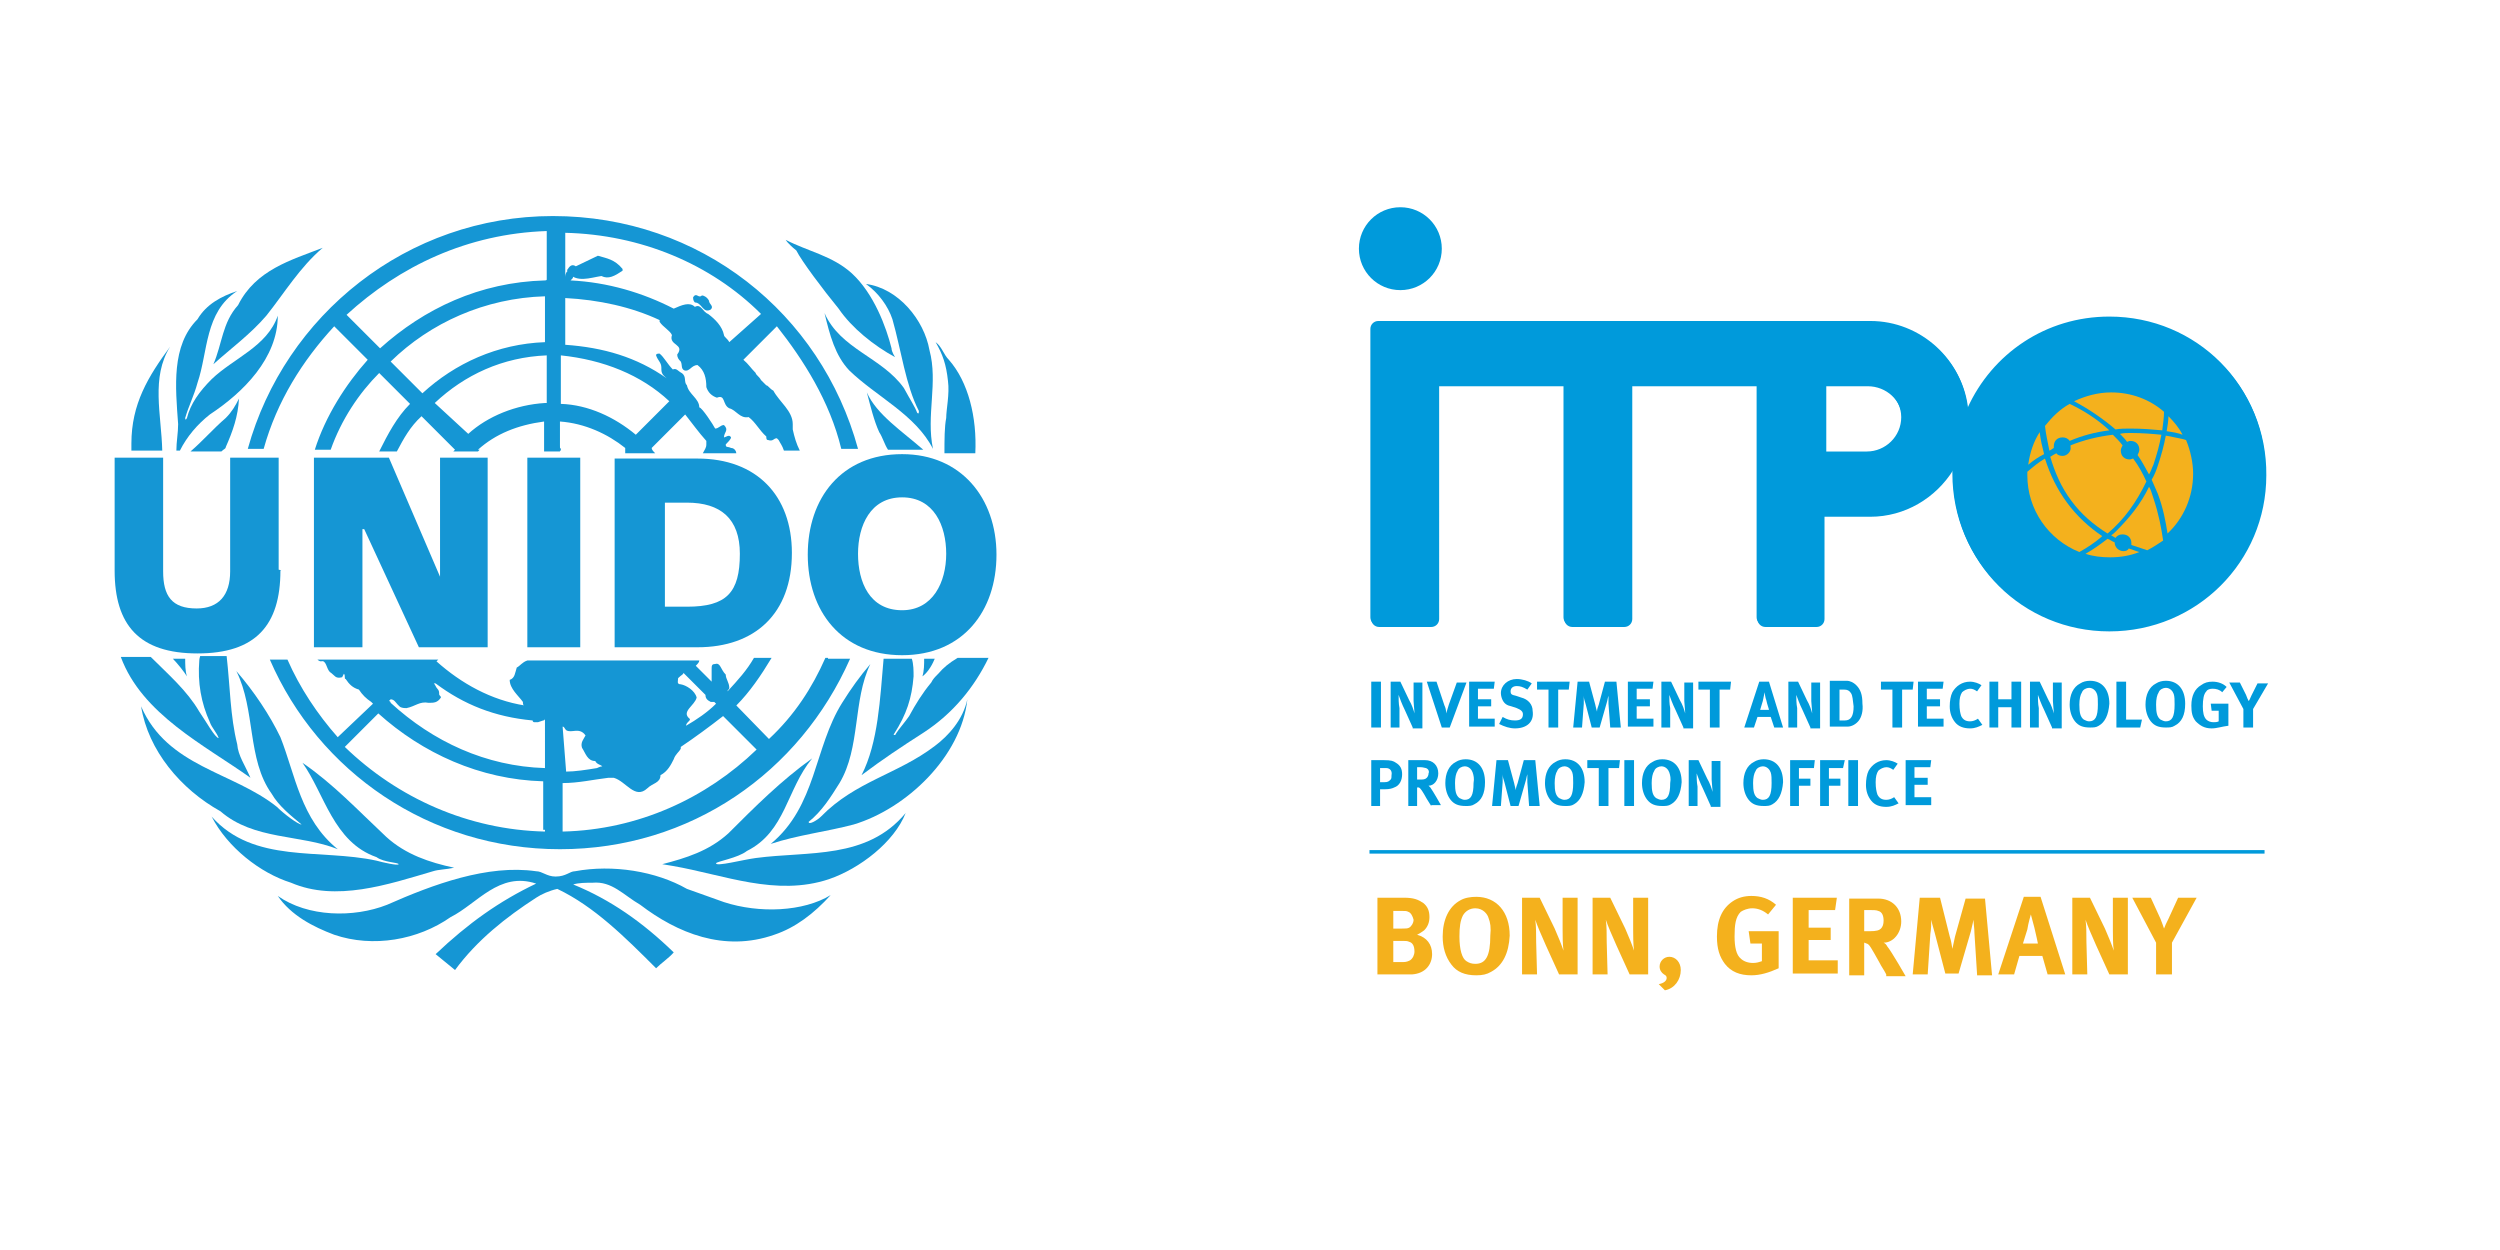 <?xml version="1.0" encoding="utf-8"?>
<!-- Generator: Adobe Illustrator 25.2.3, SVG Export Plug-In . SVG Version: 6.00 Build 0)  -->
<svg version="1.1" id="Ebene_1" xmlns="http://www.w3.org/2000/svg" xmlns:xlink="http://www.w3.org/1999/xlink" x="0px" y="0px"
	 viewBox="0 0 283.5 141.7" style="enable-background:new 0 0 283.5 141.7;" xml:space="preserve">
<style type="text/css">
	.st0{fill:#1596D4;}
	.st1{fill:#009ADB;}
	.st2{fill:#F4B11D;}
	.st3{fill:none;}
</style>
<g>
	<path class="st0" d="M62.8,50.9L62.8,50.9L62.8,50.9z"/>
	<path class="st0" d="M63.4,50.5c-0.2-0.2-0.4-0.2-0.6,0c-0.2,0.4-0.6,0.6-0.6,0.6h1.4v-0.2C63.4,50.7,63.4,50.5,63.4,50.5
		L63.4,50.5z"/>
	<path class="st0" d="M47.3,74.6L47.3,74.6L47.3,74.6L47.3,74.6L47.3,74.6L47.3,74.6z"/>
	<polygon class="st0" points="35.6,51.9 44.1,51.9 49.9,65.4 49.9,65.4 49.9,51.9 55.3,51.9 55.3,73.4 47.5,73.4 41.3,60 41.1,60 
		41.1,73.4 35.6,73.4 	"/>
	<polygon class="st0" points="59.8,51.9 65.8,51.9 65.8,73.4 59.8,73.4 	"/>
	<path class="st0" d="M69.7,73.4h9.4c6.5,0,10.7-3.8,10.7-10.7c0-6.5-4-10.7-10.7-10.7h-9.4V73.4L69.7,73.4z M75.4,57h2.5
		c3.8,0,6,1.8,6,5.8c0,4.4-1.5,6-6,6h-2.5V57L75.4,57z"/>
	<path class="st0" d="M31.8,64.7c0,6.2-2.8,9.4-9.4,9.4S13,70.9,13,64.7V51.9h5.5v12.9c0,2.8,1,4.2,3.8,4.2c2.5,0,3.8-1.5,3.8-4.2
		V51.9h5.5v12.7C32.1,64.7,31.8,64.7,31.8,64.7z"/>
	<path class="st0" d="M102.3,69.2c3.5,0,5-3.2,5-6.4c0-3.2-1.4-6.4-5-6.4s-5,3.2-5,6.4S98.6,69.2,102.3,69.2L102.3,69.2z
		 M102.3,51.5c6.7,0,10.7,5,10.7,11.4s-3.8,11.4-10.7,11.4s-10.7-5-10.7-11.4S95.4,51.5,102.3,51.5L102.3,51.5z"/>
	<path class="st0" d="M80.6,35.1c0.4-0.4-0.2-0.6-0.2-1c-0.2-0.4-0.6-0.6-0.8-0.6c-0.4,0.4-0.6-0.4-1,0.2c0,0.2,0,0.4,0.2,0.6
		C79.6,34.3,79.7,35.6,80.6,35.1L80.6,35.1z"/>
	<path class="st0" d="M67.8,29l-2.5,1.2C65,30,64.7,30,64.4,30.5c-0.2,0.2,0,0.2,0,0.4c1,1.2,2.5,0.6,3.8,0.4c0.8,0.4,1.5,0,2.4-0.6
		v-0.2C69.7,29.4,68.8,29.3,67.8,29L67.8,29z"/>
	<path class="st0" d="M82.7,38.8c-0.2-0.4-0.6-0.6-0.6-0.8c-0.2-1-1-1.8-1.8-2.4c-0.6-0.2-0.8-1.2-1.5-0.8c-0.6-0.6-1.5-0.2-2.4,0.2
		l0,0c-3.5-1.8-7.5-3-11.7-3.2l0.2-0.2c0.2-0.2,0-0.6,0-0.6c-0.2-0.2-0.4-0.4-0.6-0.2c-0.2,0.2-0.2,0.6-0.2,0.6v-5
		c8.5,0.2,16.5,3.5,22.2,9.2L82.7,38.8L82.7,38.8z M75.9,45.5l-3.8,3.8c-2.4-2-5.4-3.4-8.5-3.5v-5.5C68.4,40.8,72.7,42.5,75.9,45.5
		L75.9,45.5z M61.8,31.8C54.4,32,48.1,35,43.1,39.5l-3.8-3.8c6-5.5,13.7-9.2,22.7-9.5v5.5C62,31.8,61.8,31.8,61.8,31.8z M61.8,38.8
		c-5.4,0.2-10.2,2.4-13.9,5.8L44.3,41c4.5-4.4,10.7-7.2,17.5-7.4V38.8L61.8,38.8z M61.8,45.7c-3.3,0.2-6.5,1.5-8.7,3.5l-3.8-3.5
		c3.4-3.2,7.7-5.2,12.7-5.4v5.4H61.8z M95.4,50.9h1.9c-4.2-15.4-17.9-26.4-34.6-26.4c-16.5,0-30.4,11.2-34.6,26.4h1.8
		c1.5-5.4,4.4-10,8-13.9l3.8,3.8c-2.5,2.8-4.8,6.4-6,10.2h1.8c1.2-3.4,3.2-6.4,5.5-8.7l3.5,3.5c-1.5,1.5-2.5,3.4-3.5,5.4h2
		c0.8-1.5,1.5-2.8,2.8-4l3.8,3.8l-0.2,0.2h2.8l0,0l0.2-0.2h-0.2c2-1.8,4.5-2.8,7.5-3.2v3.4h1.8v-3.4c2.8,0.2,5.4,1.4,7.4,3v0.6h3.4
		c-0.2-0.2-0.4-0.4-0.4-0.6l3.8-3.8c0.8,1,1.5,2,2.4,3v0.2c0,0,0,0,0,0.2c0,0.4-0.2,0.6-0.4,1h3.8c0-0.2-0.2-0.6-0.6-0.6
		c-0.4-0.2-0.6,0-0.6-0.4c0.2-0.2,0.6-0.6,0.6-0.8c-0.2-0.4-0.6,0-0.8,0c0-0.6,0.6-0.8,0-1.4c-0.4,0-0.6,0.4-1,0.4
		c-0.2-0.4-1.5-2.4-1.8-2.4l0,0c0-1-1.2-1.5-1.4-2.5c-0.4-0.4,0-1-0.6-1.4c-0.4-0.2-0.6-0.6-1-0.4c-0.6-0.6-1-1.4-1.5-1.8
		c-0.2,0-0.4,0-0.4,0.2c0.2,0.6,0.6,0.8,0.6,1.4c0,0.2,0,0.2,0,0.2c0,0.6,0.4,0.8,0.6,1c-3.4-2.4-7.2-3.5-11.5-3.8v-5.3
		c3.8,0.2,7.5,1,10.7,2.5c0,0,0,0,0,0.2l0,0c0.4,0.6,1.2,1,1.4,1.5c-0.4,1.2,1.5,1,0.6,2.2c0,0.4,0.2,0.6,0.4,0.8
		c0.2,0.4,0,0.8,0.4,1c0.6,0.2,0.8-0.6,1.5-0.6c0.8,0.6,1,1.5,1,2.5c0.2,0.6,0.6,1,1.2,1.2c1-0.4,0.6,0.8,1.4,1.2
		c0.8,0.2,1.2,1.2,2.2,1c0.8,0.6,1.2,1.5,2,2.2c0,0.2,0,0.4,0.2,0.4c0.6,0.2,0.6-0.2,1-0.2l0.2,0.2c0.2,0.4,0.4,0.6,0.6,1.2h1.8
		c-0.4-0.8-0.6-1.5-0.8-2.4c0,0,0-0.4,0-0.6c0-1.5-1.5-2.5-2.2-3.8c-0.4-0.2-0.6-0.6-0.8-0.6c-0.2-0.2-0.4-0.4-0.6-0.6
		c-0.2-0.4-0.6-0.6-0.6-0.8c-0.6-0.6-0.8-1-1.4-1.5l0,0l0,0l0,0l3.8-3.8C91.1,40.8,94.1,45.5,95.4,50.9L95.4,50.9z"/>
	<path class="st0" d="M24.2,41.3c2-1.8,4.2-3.4,6-5.5c2-2.5,3.8-5.5,6.4-7.7C33,29.5,29,30.6,27,34.6C25.2,36.6,25.2,39,24.2,41.3
		L24.2,41.3z"/>
	<path class="st0" d="M23.8,47c3.8-2.5,7.7-6.4,7.7-11.2c-1.2,3.5-5,4.8-7.5,7.2c-1.4,1.4-2.4,2.8-2.8,4.4c-0.2,0.4-0.2,0-0.2,0
		c0.4-1.4,1-2.5,1.4-4c1.2-3.5,0.8-8,4.5-10.4c-1.8,0.6-3.5,1.5-4.5,3.2c-3,3-2.5,7.7-2.2,11.9c0,1-0.2,2-0.2,3h0.4
		C21.2,49.5,22.4,48.1,23.8,47L23.8,47z"/>
	<path class="st0" d="M25.6,50.7c0.8-1.8,1.4-3.5,1.5-5.5c-0.4,0.8-0.8,1.5-1.5,2.2c-1.4,1.2-2.5,2.5-4,3.8h3.5
		C25.4,50.9,25.6,50.9,25.6,50.7L25.6,50.7z"/>
	<path class="st0" d="M19.3,39.3C19.1,39.3,19.1,39.3,19.3,39.3c-2.5,3.4-4.4,6.5-4.4,11c0,0.4,0,0.6,0,0.8h3.5
		C18.3,47,17.1,42.8,19.3,39.3L19.3,39.3z"/>
	<path class="st0" d="M105.8,50.9c-0.8-3.8,0.6-7.5-0.4-11.2c-0.6-3.4-3.5-7-7.2-7.5c1.4,1,2.5,2.5,3,4c1,3.5,1.5,7.5,3,10.4
		c0,0.2,0,0.4-0.2,0.2c-0.2-0.6-0.8-1.5-1.5-2.8c-2.5-3.5-7.2-4.4-9-8.5c0.6,2.5,1.2,4.8,2.8,6.5C99.4,45,103.8,47,105.8,50.9
		L105.8,50.9L105.8,50.9L105.8,50.9z"/>
	<path class="st0" d="M107.6,40.8c-0.6-0.6-0.8-1.5-1.5-2c0.8,1.4,1.2,2.5,1.4,4.4c0.2,1.5-0.2,3.2-0.2,4.2c-0.2,1-0.2,2.5-0.2,4
		h3.5C110.8,47.3,109.8,43.3,107.6,40.8L107.6,40.8z"/>
	<path class="st0" d="M98.3,44.5c0.4,1.5,0.8,3.2,1.4,4.5c0.4,0.6,0.6,1.4,1,2h4C102.3,48.9,99.4,47,98.3,44.5L98.3,44.5z"/>
	<path class="st0" d="M95.1,35c1.5,2.2,4,4.2,6.4,5.5c0,0-0.4-0.6-0.4-1c-0.6-2.4-2-6.2-4.5-8.5c-2.2-2-5-2.5-7.5-3.8
		c0,0,0.2,0.4,1.2,1.2C90.9,29.6,93.3,32.8,95.1,35L95.1,35z"/>
	<path class="st0" d="M21.2,76.7c-0.2-0.6-0.2-1.4-0.2-2h-1.4C20.1,75.2,20.9,76.2,21.2,76.7L21.2,76.7L21.2,76.7z"/>
	<path class="st0" d="M106.4,76.4c-0.4,0.4-0.6,0.6-0.8,1c-1,1.2-1.8,2.5-2.5,3.8c-0.4,0.6-1.2,1.5-1.5,2c0,0.2-0.4,0.2-0.2,0
		c1.4-2.2,2-4,2.2-6.5c0-0.6,0-1.4-0.2-2h-3.2c-0.4,4.5-0.6,9.5-2.5,13.2l0,0c2.4-1.8,4.5-3.2,7-4.8c3.4-2.2,5.8-5.2,7.4-8.5h-3.5
		C107.6,75.2,107,75.7,106.4,76.4L106.4,76.4z"/>
	<path class="st0" d="M22.6,74.9c-0.2,2.5,0.2,4.8,1.2,7c0.2,0.6,0.8,1.2,1,1.8c-0.4,0-1.5-2-2.2-3c-1.4-2.4-3.5-4.2-5.5-6.2h-3.4
		l0,0c2.4,6.5,9.5,10,14.7,13.7c-0.6-1.4-1.4-2.5-1.5-3.8c-0.8-3.2-0.8-6.5-1.2-10h-3C22.6,74.7,22.6,74.9,22.6,74.9L22.6,74.9z"/>
	<path class="st0" d="M106,84.6c-4.2,3.2-9,4-12.9,8c-0.4,0.4-1.4,1-1.4,0.6c1.5-1.2,2.5-2.8,3.5-4.4c2.4-4,1.5-9.4,3.5-13.5
		c-1.2,1.4-2.2,2.8-3.2,4.4c-3.2,5.1-2.9,11.7-8.1,16c3-1,6.4-1.4,9.4-2.2c6-1.8,12.2-7.7,12.9-14.2C109.2,81.6,107.6,83.4,106,84.6
		L106,84.6z"/>
	<path class="st0" d="M38.3,96.3c-4.2-3.4-4.8-8.4-6.5-12.7c-1.2-2.5-3-5.2-5-7.5c2.2,4.4,1.2,10,4,13.9c0.8,1.4,2.2,2.5,3.4,3.5
		c0,0,0.2,0,0,0c-0.4,0-2-1.2-2.8-2c-5-4-12.4-4.5-15.4-11.4c0.8,5,4.5,9.4,9,11.9C28.8,95.3,34.1,94.6,38.3,96.3L38.3,96.3z"/>
	<path class="st0" d="M85.7,97.3c-1.5,0.2-4.5,1-4.5,0.6c0-0.2,2.5-0.6,3.5-1.4c4.4-2.2,4.5-7,7.4-10.5c-3.5,2.5-6.5,5.5-9.5,8.5
		c-2.2,2-4.8,2.8-7.5,3.5l0,0l1.2,0.2c5.8,1,11.7,3.5,17.7,1.5c3.5-1.2,7.4-4.2,8.7-7.5C98.3,97.5,91.7,96.5,85.7,97.3L85.7,97.3z"
		/>
	<path class="st0" d="M49.1,98.8c0.6-0.2,1.5-0.2,2.4-0.4c-2.8-0.6-5.5-1.5-7.7-3.5c-3.2-3-6-6-9.5-8.4c2.5,3.5,3.5,9,8.4,10.7
		c0.8,0.6,2.5,0.6,2.5,0.8c0,0.2-1.8-0.2-2.5-0.4c-6.4-1.4-13.9,0.4-18.7-5c1.8,3.5,5.5,6.4,9,7.5C38.1,102.3,44,100.3,49.1,98.8
		L49.1,98.8z"/>
	<path class="st0" d="M82.1,102.3l-4.2-1.5c-3.5-2-8.4-2.8-12.7-2c-0.6,0-1,0.6-2.2,0.6c-1,0-1.5-0.6-2.2-0.6
		c-5.5-0.8-11.7,1.5-16.9,3.8c-3.8,1.5-9,1.4-12.4-1c1.5,2.2,4,3.5,6.4,4.4c4.4,1.5,9.5,0.6,13.2-2c3-1.5,5.5-5.2,9.7-3.8
		c-4.2,2-7.7,4.5-11.4,8l2.2,1.8c2.5-3.4,5.8-6,9.2-8.2c0.6-0.4,1.5-0.8,2.4-1c4.2,2,7.7,5.5,11.2,9c0.6-0.6,1.5-1.2,2-1.8
		c-3.5-3.4-7.2-6-11.4-7.7c0.6-0.2,1.5-0.2,2.2-0.2c2.2-0.2,3.5,1.4,5.4,2.5c4.2,3.2,9.5,5.4,15.2,3.4c2.4-0.8,4.5-2.4,6.4-4.5
		C91.1,103.4,86.1,103.6,82.1,102.3L82.1,102.3z"/>
	<path class="st0" d="M63.8,94.3v-5.5c1.8,0,3.5-0.4,5.2-0.6l0,0c0.2,0,0.6,0,0.6,0c1.4,0.4,2.4,2.5,3.8,1.2
		c0.6-0.6,1.5-0.6,1.5-1.5c0.8-0.4,1.2-1.2,1.5-1.8c0.2-0.6,0.6-0.8,0.8-1.2v-0.2c1.5-1,3.4-2.4,4.8-3.5l3.8,3.8
		C80.1,90.5,72.4,94.1,63.8,94.3L63.8,94.3z M63.8,82.4c0.2,0,0.2,0.2,0.4,0.4l0,0c0.6,0.4,1.5-0.4,2.2,0.6
		c-0.2,0.4-0.6,0.8-0.4,1.4c0.4,0.6,0.6,1.5,1.5,1.5c0.2,0.4,0.6,0.4,0.8,0.6c-0.2,0-0.6,0.2-0.6,0.2c-1.2,0.2-2.5,0.4-3.5,0.4
		L63.8,82.4L63.8,82.4z M76.9,76.9L76.9,76.9c0.4-0.4,0.6-0.4,0.6-0.6l2.5,2.5c0,0.4,0.2,0.6,0.6,0.8c0,0,0,0,0.2,0H81l0,0l0.2,0.2
		c-1,1-2.2,1.8-3.4,2.5c0-0.4,0.6-0.6,0.4-0.8c-1-0.8,0.6-1.5,0.8-2.4c-0.2-0.8-1.2-1.4-1.8-1.5C76.7,77.6,76.9,77.2,76.9,76.9
		L76.9,76.9z M61.8,87.1c-6.7-0.2-12.7-3-17.5-7.4l0,0c0,0,0-0.2-0.2-0.2l0.2-0.2c0.4,0,0.6,0.4,0.8,0.6l0.2,0.2
		c0.2,0.2,0.6,0.2,0.8,0.2c1-0.2,1.5-0.8,2.5-0.6c0.6,0,1,0,1.4-0.6c0-0.2-0.2-0.2-0.2-0.4c0-0.2,0-0.4-0.2-0.6
		c-0.2-0.2-0.2-0.4-0.4-0.6h0.2l0,0c3.2,2.4,6.7,3.8,11,4.2c0,0,0,0.2,0.2,0.2c0.2,0,0.2,0,0.4,0l0.6-0.2l0,0c0,0,0.2,0,0.2-0.2
		V87.1L61.8,87.1z M61.8,94.3c-8.7-0.2-16.7-3.8-22.7-9.6l3.8-3.8c5,4.5,11.5,7.5,18.7,7.7v5.5h0.2V94.3z M93.6,74.6
		c-1.5,3.4-3.5,6.5-6.4,9.2L83.5,80c1.5-1.5,2.8-3.4,4-5.4h-2c-0.8,1.4-1.8,2.5-3,3.8c0-0.2,0.2-0.2,0.2-0.4c0-0.6-0.4-1-0.4-1.5
		c-0.6-0.6-0.6-1.4-1.2-1.2c-0.4,0-0.4,0.2-0.4,0.6c0,0.2,0,0.4,0,0.4c0,0.2,0,0.4,0,0.6s0,0.2,0,0.4l-1.8-1.8
		c0.2-0.2,0.4-0.4,0.4-0.6h-3H59.8c-0.6,0.2-0.8,0.6-1.2,0.8c-0.2,0.6-0.2,1.2-0.8,1.4c0,1,1,1.8,1.5,2.5l0,0c0,0.2,0,0.4,0.2,0.4
		c-3.8-0.6-7.2-2.5-10-5l0.2-0.2h-2h-0.6l0,0l0,0l0,0H36c0,0,0.2,0.2,0.4,0.2c0.6-0.2,0.6,0.8,1,1.2c0.6,0.4,0.6,0.8,1.4,0.6
		l0.2-0.4c0.2,0.2,0,0.6,0.2,0.6c0.4,0.6,0.8,1,1.5,1.2c0.4,0.6,0.8,1,1.4,1.4l0.2,0.2l-4,3.8C36,81,34,78,32.6,74.8h-2
		c5.5,12.7,18.1,21.5,32.9,21.5s27.2-8.7,32.9-21.6h-2.5v-0.1H93.6z"/>
	<path class="st0" d="M104.6,76.7c0.2-0.6,0.2-1.4,0.2-2h1.2C105.8,75.2,105.3,76.2,104.6,76.7L104.6,76.7L104.6,76.7z"/>
</g>
<g>
	<path class="st1" d="M239.2,35.9c-7.2,0-13.3,4.2-16.1,10.4c-0.5-5.5-5.3-9.9-11-9.9H207h-6.8h-38h-2.5h-3.4
		c-0.5,0-0.9,0.4-0.9,0.9V70c0,0.5,0.4,0.9,0.9,0.9h5.9c0.5,0,0.9-0.4,0.9-0.9V43.6h14.2V70c0,0.5,0.4,0.9,0.9,0.9h5.9
		c0.5,0,0.9-0.4,0.9-0.9V43.6h14.2V70c0,0.5,0.4,0.9,0.9,0.9h5.8c0.5,0,0.9-0.4,0.9-0.9V58.4h5.2c3.9,0,7.4-2.1,9.4-5.3
		c0,0.2,0,0.4,0,0.6c0,9.9,7.9,17.7,17.7,17.7c9.9,0,17.8-7.9,17.8-17.7C257,43.8,249.1,35.9,239.2,35.9 M211.7,51.2H207v-7.6h4.7
		c2.1,0,3.9,1.6,3.9,3.7C215.6,49.5,213.8,51.2,211.7,51.2 M236.4,62.6c-0.2-0.1-0.4-0.2-0.7-0.2c-3.4-1.4-5.9-4.8-5.9-8.7
		c0-0.1,0-0.3,0-0.4c0.6-0.5,1.3-1,2-1.5c0.6,1.9,1.4,3.6,2.5,5c1.1,1.5,2.5,2.7,4.1,3.7c-0.8,0.7-1.7,1.3-2.6,1.8L236.4,62.6
		c0.9-0.5,1.7-1.1,2.5-1.7c0.3,0.1,0.5,0.3,0.8,0.4h0c0,0,0,0,0,0c0,0.6,0.4,1,1,1c0.3,0,0.5-0.1,0.7-0.3c0.4,0.2,0.8,0.3,1.2,0.4
		c-1,0.4-2.2,0.6-3.3,0.6C238.3,63,237.3,62.9,236.4,62.6 M240.7,60.3c-0.3,0-0.6,0.2-0.8,0.4c-0.2-0.1-0.3-0.2-0.5-0.3
		c0.2-0.2,0.4-0.4,0.6-0.5c1.5-1.4,2.7-3.1,3.7-5c0.2,0.4,0.3,0.8,0.5,1.1c0.6,1.8,1,3.5,1.1,4.8c-0.5,0.4-1.1,0.8-1.8,1.1
		c-0.6-0.2-1.2-0.3-1.8-0.6c0-0.1,0-0.1,0-0.2C241.7,60.8,241.2,60.3,240.7,60.3 M234.8,50.3L234.8,50.3c1.5-0.6,3.1-1,4.8-1.2
		c0.4,0.4,0.7,0.8,1.1,1.2l0,0c-0.1,0.2-0.2,0.4-0.2,0.6c0,0.6,0.4,1,1,1c0.1,0,0.3,0,0.4-0.1v0c0.6,0.8,1,1.7,1.5,2.6
		c-1.1,2.3-2.6,4.2-4.4,5.9h0c-1.6-1-3-2.2-4.1-3.7c-1.2-1.6-1.9-3.3-2.4-5c0.2-0.1,0.4-0.3,0.7-0.4c0.2,0.2,0.4,0.3,0.7,0.3
		c0.5,0,1-0.4,1-1C234.8,50.4,234.8,50.4,234.8,50.3 M242.3,51.4L242.3,51.4c0.1-0.2,0.2-0.4,0.2-0.6c0-0.6-0.4-1-1-1
		c-0.1,0-0.3,0-0.4,0.1c-0.3-0.3-0.5-0.6-0.8-0.9c0.4,0,0.8-0.1,1.2-0.1c1.3,0,2.4,0.1,3.5,0.2c-0.2,1-0.5,2.2-0.9,3.4
		c-0.1,0.4-0.3,0.8-0.5,1.1C243.2,52.9,242.8,52.1,242.3,51.4 M241.5,48.4c-0.6,0-1.2,0-1.8,0.1c-1.3-1.3-2.9-2.3-4.7-3.2
		c1.3-0.6,2.7-1,4.2-1c2.3,0,4.4,0.8,6,2.2c0,0.6-0.1,1.3-0.2,2.1C244,48.5,242.8,48.4,241.5,48.4 M234.5,45.6
		c1.7,0.8,3.2,1.8,4.5,3c-1.6,0.2-3.1,0.6-4.5,1.2c-0.2-0.2-0.5-0.4-0.8-0.4c-0.6,0-1,0.4-1,1c0,0.1,0,0.1,0,0.2v0
		c-0.2,0.1-0.4,0.2-0.6,0.3c-0.3-1-0.4-2-0.5-2.8C232.4,47.1,233.4,46.3,234.5,45.6 M231.7,51.3c-0.6,0.4-1.2,0.8-1.8,1.2
		c0.2-1.3,0.6-2.6,1.3-3.7C231.3,49.7,231.5,50.5,231.7,51.3 M245.7,60.5c-0.2-1.3-0.5-2.9-1.1-4.5c-0.2-0.6-0.4-1.1-0.7-1.6
		c0.2-0.5,0.5-1.1,0.7-1.6c0.4-1.2,0.7-2.4,0.9-3.4c0.9,0.1,1.6,0.3,2.2,0.5c0,0,0,0,0,0l-0.3-0.7c-0.5-0.1-1.1-0.3-1.8-0.4
		c0.1-0.6,0.2-1.2,0.2-1.7c0.6,0.6,1.2,1.3,1.6,2.1c0.1,0.2,0.2,0.4,0.3,0.7c0.6,1.2,0.9,2.5,0.9,3.9
		C248.6,56.4,247.5,58.8,245.7,60.5"/>
	<g>
		<path class="st2" d="M160.1,110.5c-0.3,0-0.6,0-1.1,0h-2.8v-8.7h3c1.1,0,1.6,0.2,2.2,0.6c0.5,0.4,0.7,0.9,0.7,1.6
			c0,0.6-0.2,1.1-0.6,1.5c-0.3,0.2-0.4,0.3-0.8,0.5c1.1,0.3,1.7,1.1,1.7,2.2C162.4,109.3,161.7,110.4,160.1,110.5z M159.7,103.4
			c-0.2-0.1-0.3-0.1-0.7-0.1h-1v2h1c0.4,0,0.6,0,0.8-0.1c0.2-0.1,0.5-0.5,0.5-0.9C160.2,103.9,160,103.5,159.7,103.4z M159.8,106.8
			c-0.2-0.1-0.4-0.1-0.7-0.1H158v2.4h1.1c0.4,0,0.6-0.1,0.8-0.2c0.3-0.2,0.5-0.6,0.5-1C160.4,107.3,160.2,106.9,159.8,106.8z"/>
		<path class="st2" d="M169.1,110.2c-0.5,0.3-1,0.4-1.7,0.4c-1.3,0-2.2-0.4-2.8-1.2c-0.7-0.9-1-2-1-3.2c0-1.9,0.7-3.4,2-4.1
			c0.5-0.3,1.2-0.4,1.8-0.4c2.3,0,3.8,1.7,3.8,4.4C171.1,108.1,170.4,109.5,169.1,110.2z M168.8,104.1c-0.1-0.4-0.6-1.1-1.5-1.1
			c-0.6,0-1.1,0.3-1.4,0.8c-0.3,0.6-0.4,1.3-0.4,2.4c0,1.5,0.3,2.5,0.8,2.8c0.3,0.2,0.6,0.3,1,0.3c1.2,0,1.7-0.9,1.7-3.2
			C169.1,105.2,169,104.6,168.8,104.1z"/>
		<path class="st2" d="M176.8,110.5l-1.5-3.3c-0.5-1.1-1-2.3-1.2-2.9c0.1,0.7,0.1,1.7,0.1,2.5l0.1,3.7h-1.7v-8.7h2l1.7,3.5
			c0.4,0.9,0.8,1.9,1,2.5c-0.1-0.7-0.1-1.8-0.1-2.4l0-3.6h1.7v8.7H176.8z"/>
		<path class="st2" d="M184.8,110.5l-1.5-3.3c-0.5-1.1-1-2.3-1.2-2.9c0.1,0.7,0.1,1.7,0.1,2.5l0.1,3.7h-1.7v-8.7h2l1.7,3.5
			c0.4,0.9,0.8,1.9,1,2.5c-0.1-0.7-0.1-1.8-0.1-2.4l0-3.6h1.7v8.7H184.8z"/>
		<path class="st2" d="M188.8,112.3l-0.7-0.7c0.6-0.1,0.9-0.4,0.9-0.7c0-0.2-0.1-0.3-0.3-0.4c-0.3-0.2-0.5-0.5-0.5-0.9
			c0-0.6,0.5-1.1,1.1-1.1c0.7,0,1.3,0.6,1.3,1.5C190.6,111.1,189.9,112.1,188.8,112.3z"/>
		<path class="st2" d="M198.6,110.6c-1.3,0-2.3-0.4-3-1.3c-0.6-0.8-0.9-1.7-0.9-3.1c0-1.9,0.6-3.2,1.8-4c0.6-0.4,1.3-0.6,2.1-0.6
			c1.1,0,2,0.3,2.8,1l-0.9,1.1c-0.6-0.5-1.2-0.7-1.8-0.7c-0.5,0-1,0.2-1.3,0.4c-0.6,0.6-0.7,1.5-0.7,2.8c0,1.2,0.2,2.1,0.7,2.5
			c0.3,0.3,0.8,0.5,1.4,0.5c0.4,0,0.7-0.1,1-0.2v-2h-1.3l-0.2-1.4h3.4v4.2C200.6,110.3,199.6,110.6,198.6,110.6z"/>
		<path class="st2" d="M203.3,110.5v-8.7h5l-0.2,1.4h-3v2h2.5v1.4h-2.5v2.3h3.3v1.5H203.3z"/>
		<path class="st2" d="M213.9,110.5c-0.3-0.6-0.5-0.8-0.8-1.4c-0.9-1.6-1.1-2-1.4-2.1c-0.1,0-0.2-0.1-0.3-0.1v3.7h-1.7v-8.7h3.3
			c1.5,0,2.6,1,2.6,2.6c0,1.3-0.9,2.4-2,2.4c0.2,0.1,0.3,0.2,0.4,0.4c0.5,0.6,2.1,3.4,2.1,3.4H213.9z M213,103.3
			c-0.2-0.1-0.6-0.1-1-0.1h-0.6v2.4h0.6c0.8,0,1.1-0.1,1.3-0.3c0.2-0.2,0.3-0.5,0.3-0.9C213.6,103.8,213.4,103.4,213,103.3z"/>
		<path class="st2" d="M224.2,110.5l-0.3-4.7c0-0.6-0.1-1-0.1-1.5c-0.1,0.5-0.2,0.8-0.3,1.3l-1.4,4.8h-1.5l-1.2-4.6
			c-0.1-0.4-0.3-1-0.4-1.5c0,0.5,0,1-0.1,1.6l-0.3,4.6h-1.7l0.8-8.7h2.3l1.1,4.4c0.2,0.6,0.2,0.9,0.3,1.4c0.1-0.5,0.2-0.9,0.3-1.4
			l1.2-4.3h2.2l0.8,8.7H224.2z"/>
		<path class="st2" d="M232.2,110.5l-0.6-2.1H229l-0.6,2.1h-1.8l2.9-8.8h1.9l2.8,8.8H232.2z M230.7,105.2c-0.1-0.4-0.4-1.5-0.4-1.5
			s-0.3,1-0.4,1.7c-0.2,0.6-0.3,1-0.5,1.6h1.7C231.1,107,230.9,106,230.7,105.2z"/>
		<path class="st2" d="M239.2,110.5l-1.5-3.3c-0.5-1.1-1-2.3-1.2-2.9c0.1,0.7,0.1,1.7,0.1,2.5l0.1,3.7H235v-8.7h2l1.7,3.5
			c0.4,0.9,0.8,1.9,1,2.5c-0.1-0.7-0.1-1.8-0.1-2.4l0-3.6h1.7v8.7H239.2z"/>
		<path class="st2" d="M246.3,106.9v3.6h-1.8v-3.6l-2.7-5.1h2.1l1.1,2.4c0.2,0.5,0.3,0.8,0.4,1.1c0.1-0.3,0.3-0.7,0.5-1.1l1.1-2.4
			h2.1L246.3,106.9z"/>
	</g>
	<g>
		<line class="st1" x1="155.3" y1="96.6" x2="256.8" y2="96.6"/>
		<rect x="155.3" y="96.4" class="st1" width="101.5" height="0.4"/>
	</g>
	<g>
		<path class="st1" d="M155.5,82.5v-5.2h1.1v5.2H155.5z"/>
		<path class="st1" d="M160.2,82.5l-0.9-2c-0.3-0.6-0.6-1.4-0.7-1.7c0,0.4,0,1,0.1,1.5l0,2.2h-1v-5.2h1.1l1,2.1
			c0.3,0.5,0.5,1.1,0.6,1.5c0-0.4-0.1-1.1-0.1-1.4l0-2.1h1v5.2H160.2z"/>
		<path class="st1" d="M164.4,82.5h-0.9l-1.7-5.2h1.1l0.9,2.7c0.1,0.2,0.2,0.5,0.2,0.9c0.1-0.3,0.2-0.7,0.3-1l0.9-2.5h1.1
			L164.4,82.5z"/>
		<path class="st1" d="M166.6,82.5v-5.2h2.9l-0.1,0.8h-1.8v1.2h1.5v0.8h-1.5v1.4h1.9v0.9H166.6z"/>
		<path class="st1" d="M171.8,82.6c-0.6,0-1.2-0.2-1.8-0.5l0.4-0.8c0.5,0.3,0.9,0.4,1.4,0.4c0.6,0,0.9-0.2,0.9-0.7
			c0-0.3-0.2-0.5-0.7-0.7l-0.6-0.2c-0.5-0.1-0.8-0.3-1-0.7c-0.1-0.2-0.2-0.5-0.2-0.8c0-0.9,0.8-1.6,1.8-1.6c0.6,0,1.3,0.2,1.7,0.5
			l-0.5,0.7c-0.5-0.3-0.8-0.4-1.2-0.4c-0.4,0-0.7,0.2-0.7,0.6c0,0.3,0.1,0.4,0.6,0.5l0.6,0.2c0.8,0.2,1.3,0.8,1.3,1.5
			C174,81.9,173.1,82.6,171.8,82.6z"/>
		<path class="st1" d="M177.9,78.2h-1.2v4.3h-1.1v-4.3h-1.3v-0.9h3.7L177.9,78.2z"/>
		<path class="st1" d="M182.6,82.5l-0.2-2.7c0-0.3,0-0.6,0-0.9c-0.1,0.3-0.1,0.5-0.2,0.8l-0.8,2.8h-0.9l-0.7-2.7
			c-0.1-0.3-0.2-0.6-0.2-0.9c0,0.3,0,0.6,0,0.9l-0.2,2.7h-1l0.5-5.2h1.3l0.7,2.6c0.1,0.4,0.1,0.5,0.2,0.8c0-0.3,0.1-0.5,0.2-0.8
			l0.7-2.6h1.3l0.5,5.2H182.6z"/>
		<path class="st1" d="M184.6,82.5v-5.2h2.9l-0.1,0.8h-1.8v1.2h1.5v0.8h-1.5v1.4h1.9v0.9H184.6z"/>
		<path class="st1" d="M190.9,82.5l-0.9-2c-0.3-0.6-0.6-1.4-0.7-1.7c0,0.4,0,1,0.1,1.5l0,2.2h-1v-5.2h1.1l1,2.1
			c0.3,0.5,0.5,1.1,0.6,1.5c0-0.4-0.1-1.1-0.1-1.4l0-2.1h1v5.2H190.9z"/>
		<path class="st1" d="M196.2,78.2h-1.2v4.3h-1.1v-4.3h-1.3v-0.9h3.7L196.2,78.2z"/>
		<path class="st1" d="M201.2,82.5l-0.4-1.2h-1.5l-0.4,1.2h-1.1l1.7-5.2h1.1l1.6,5.2H201.2z M200.3,79.4c-0.1-0.2-0.2-0.9-0.2-0.9
			s-0.1,0.6-0.2,1c-0.1,0.4-0.2,0.6-0.3,1h1C200.6,80.4,200.4,79.9,200.3,79.4z"/>
		<path class="st1" d="M205.3,82.5l-0.9-2c-0.3-0.6-0.6-1.4-0.7-1.7c0,0.4,0,1,0.1,1.5l0,2.2h-1v-5.2h1.1l1,2.1
			c0.3,0.5,0.5,1.1,0.6,1.5c0-0.4-0.1-1.1-0.1-1.4l0-2.1h1v5.2H205.3z"/>
		<path class="st1" d="M210.8,81.7c-0.3,0.4-0.8,0.7-1.3,0.7c-0.2,0-0.4,0-0.7,0h-1.3v-5.2h1c0.3,0,0.7,0,0.9,0
			c0.4,0,0.8,0.2,1.1,0.5c0.5,0.5,0.7,1.1,0.7,2.1C211.3,80.6,211.1,81.3,210.8,81.7z M209.9,78.6c-0.2-0.3-0.4-0.4-0.8-0.4h-0.5
			v3.5h0.6c0.7,0,1-0.5,1-1.6C210.1,79.4,210.1,78.9,209.9,78.6z"/>
		<path class="st1" d="M216.9,78.2h-1.2v4.3h-1.1v-4.3h-1.3v-0.9h3.7L216.9,78.2z"/>
		<path class="st1" d="M217.5,82.5v-5.2h2.9l-0.1,0.8h-1.8v1.2h1.5v0.8h-1.5v1.4h1.9v0.9H217.5z"/>
		<path class="st1" d="M223.4,82.6c-0.7,0-1.3-0.2-1.7-0.7c-0.4-0.5-0.6-1.1-0.6-1.8c0-0.6,0.1-1.2,0.3-1.6c0.4-0.7,1.1-1.2,2-1.2
			c0.5,0,1,0.2,1.3,0.4l-0.5,0.7c-0.3-0.2-0.5-0.3-0.8-0.3c-0.3,0-0.7,0.2-0.9,0.4c-0.2,0.3-0.3,0.7-0.3,1.3c0,0.7,0.1,1.1,0.2,1.4
			c0.2,0.4,0.5,0.6,1,0.6c0.3,0,0.6-0.1,0.9-0.3l0.5,0.7C224.4,82.4,224,82.6,223.4,82.6z"/>
		<path class="st1" d="M228.1,82.5v-2.3h-1.5v2.3h-1v-5.2h1v2h1.5v-2h1.1v5.2H228.1z"/>
		<path class="st1" d="M232.7,82.5l-0.9-2c-0.3-0.6-0.6-1.4-0.7-1.7c0,0.4,0,1,0.1,1.5l0,2.2h-1v-5.2h1.1l1,2.1
			c0.3,0.5,0.5,1.1,0.6,1.5c0-0.4-0.1-1.1-0.1-1.4l0-2.1h1v5.2H232.7z"/>
		<path class="st1" d="M238,82.3c-0.3,0.2-0.6,0.2-1,0.2c-0.8,0-1.3-0.2-1.7-0.7c-0.4-0.5-0.6-1.2-0.6-1.9c0-1.1,0.4-2,1.2-2.4
			c0.3-0.2,0.7-0.3,1.1-0.3c1.4,0,2.2,1,2.2,2.6C239.1,81.1,238.7,81.9,238,82.3z M237.8,78.7c-0.1-0.3-0.4-0.7-0.9-0.7
			c-0.3,0-0.7,0.2-0.8,0.5c-0.2,0.3-0.3,0.8-0.3,1.4c0,0.9,0.1,1.4,0.5,1.7c0.2,0.1,0.4,0.2,0.6,0.2c0.7,0,1-0.5,1-1.9
			C237.9,79.4,237.9,79,237.8,78.7z"/>
		<path class="st1" d="M242.7,82.5H240v-5.2h1.1v4.3h1.8L242.7,82.5z"/>
		<path class="st1" d="M246.6,82.3c-0.3,0.2-0.6,0.2-1,0.2c-0.8,0-1.3-0.2-1.7-0.7c-0.4-0.5-0.6-1.2-0.6-1.9c0-1.1,0.4-2,1.2-2.4
			c0.3-0.2,0.7-0.3,1.1-0.3c1.4,0,2.2,1,2.2,2.6C247.8,81.1,247.4,81.9,246.6,82.3z M246.5,78.7c-0.1-0.3-0.4-0.7-0.9-0.7
			c-0.3,0-0.7,0.2-0.8,0.5c-0.2,0.3-0.3,0.8-0.3,1.4c0,0.9,0.1,1.4,0.5,1.7c0.2,0.1,0.4,0.2,0.6,0.2c0.7,0,1-0.5,1-1.9
			C246.6,79.4,246.6,79,246.5,78.7z"/>
		<path class="st1" d="M250.8,82.6c-0.8,0-1.3-0.3-1.8-0.8c-0.4-0.5-0.5-1-0.5-1.8c0-1.1,0.4-1.9,1.1-2.3c0.4-0.3,0.8-0.4,1.3-0.4
			c0.6,0,1.2,0.2,1.6,0.6l-0.5,0.6c-0.3-0.3-0.7-0.4-1.1-0.4c-0.3,0-0.6,0.1-0.7,0.3c-0.3,0.3-0.4,0.9-0.4,1.7
			c0,0.7,0.1,1.2,0.4,1.5c0.2,0.2,0.5,0.3,0.8,0.3c0.2,0,0.4,0,0.6-0.1v-1.2h-0.8l-0.1-0.8h2v2.5C251.9,82.4,251.4,82.6,250.8,82.6z
			"/>
		<path class="st1" d="M255.5,80.4v2.1h-1.1v-2.1l-1.6-3h1.2l0.7,1.4c0.1,0.3,0.2,0.5,0.3,0.7c0.1-0.1,0.2-0.4,0.3-0.6l0.7-1.4h1.2
			L255.5,80.4z"/>
		<path class="st1" d="M158.1,89.3c-0.2,0.1-0.5,0.2-1,0.2h-0.6v1.9h-1v-5.2h1.4c0.9,0,1.1,0.1,1.4,0.3c0.5,0.3,0.7,0.7,0.7,1.3
			C159,88.5,158.7,89.1,158.1,89.3z M157.2,87.1h-0.7v1.6h0.5c0.4,0,0.5-0.1,0.7-0.3c0.1-0.1,0.1-0.3,0.1-0.5
			C157.9,87.4,157.6,87.1,157.2,87.1z"/>
		<path class="st1" d="M162.3,91.4c-0.2-0.3-0.3-0.5-0.5-0.8c-0.5-0.9-0.7-1.2-0.9-1.3c-0.1,0-0.1,0-0.2,0v2.1h-1v-5.2h1.9
			c0.9,0,1.5,0.6,1.5,1.5c0,0.8-0.5,1.4-1.1,1.4c0.1,0.1,0.1,0.1,0.2,0.2c0.3,0.4,1.2,2,1.2,2H162.3z M161.7,87.1
			c-0.1,0-0.3-0.1-0.6-0.1h-0.4v1.4h0.3c0.4,0,0.6,0,0.8-0.2c0.1-0.1,0.2-0.3,0.2-0.5C162.1,87.5,162,87.2,161.7,87.1z"/>
		<path class="st1" d="M167.2,91.2c-0.3,0.2-0.6,0.2-1,0.2c-0.8,0-1.3-0.2-1.7-0.7c-0.4-0.5-0.6-1.2-0.6-1.9c0-1.1,0.4-2,1.2-2.4
			c0.3-0.2,0.7-0.3,1.1-0.3c1.4,0,2.2,1,2.2,2.6C168.4,90,168,90.8,167.2,91.2z M167,87.6c-0.1-0.3-0.4-0.7-0.9-0.7
			c-0.3,0-0.7,0.2-0.8,0.5c-0.2,0.3-0.3,0.8-0.3,1.4c0,0.9,0.1,1.4,0.5,1.7c0.2,0.1,0.4,0.2,0.6,0.2c0.7,0,1-0.5,1-1.9
			C167.2,88.3,167.1,87.9,167,87.6z"/>
		<path class="st1" d="M173.4,91.4l-0.2-2.7c0-0.3,0-0.6,0-0.9c-0.1,0.3-0.1,0.5-0.2,0.8l-0.8,2.8h-0.9l-0.7-2.7
			c-0.1-0.3-0.2-0.6-0.2-0.9c0,0.3,0,0.6,0,0.9l-0.2,2.7h-1l0.5-5.2h1.3l0.7,2.6c0.1,0.4,0.1,0.5,0.2,0.8c0-0.3,0.1-0.5,0.2-0.8
			l0.7-2.6h1.3l0.5,5.2H173.4z"/>
		<path class="st1" d="M178.5,91.2c-0.3,0.2-0.6,0.2-1,0.2c-0.8,0-1.3-0.2-1.7-0.7c-0.4-0.5-0.6-1.2-0.6-1.9c0-1.1,0.4-2,1.2-2.4
			c0.3-0.2,0.7-0.3,1.1-0.3c1.4,0,2.2,1,2.2,2.6C179.6,90,179.2,90.8,178.5,91.2z M178.3,87.6c-0.1-0.3-0.4-0.7-0.9-0.7
			c-0.3,0-0.7,0.2-0.8,0.5c-0.2,0.3-0.3,0.8-0.3,1.4c0,0.9,0.1,1.4,0.5,1.7c0.2,0.1,0.4,0.2,0.6,0.2c0.7,0,1-0.5,1-1.9
			C178.4,88.3,178.4,87.9,178.3,87.6z"/>
		<path class="st1" d="M183.6,87.1h-1.2v4.3h-1.1v-4.3h-1.3v-0.9h3.7L183.6,87.1z"/>
		<path class="st1" d="M184.2,91.4v-5.2h1.1v5.2H184.2z"/>
		<path class="st1" d="M189.5,91.2c-0.3,0.2-0.6,0.2-1,0.2c-0.8,0-1.3-0.2-1.7-0.7c-0.4-0.5-0.6-1.2-0.6-1.9c0-1.1,0.4-2,1.2-2.4
			c0.3-0.2,0.7-0.3,1.1-0.3c1.4,0,2.2,1,2.2,2.6C190.6,90,190.2,90.8,189.5,91.2z M189.3,87.6c-0.1-0.3-0.4-0.7-0.9-0.7
			c-0.3,0-0.7,0.2-0.8,0.5c-0.2,0.3-0.3,0.8-0.3,1.4c0,0.9,0.1,1.4,0.5,1.7c0.2,0.1,0.4,0.2,0.6,0.2c0.7,0,1-0.5,1-1.9
			C189.5,88.3,189.4,87.9,189.3,87.6z"/>
		<path class="st1" d="M194,91.4l-0.9-2c-0.3-0.6-0.6-1.4-0.7-1.7c0,0.4,0,1,0.1,1.5l0,2.2h-1v-5.2h1.1l1,2.1
			c0.3,0.5,0.5,1.1,0.6,1.5c0-0.4-0.1-1.1-0.1-1.4l0-2.1h1v5.2H194z"/>
		<path class="st1" d="M201,91.2c-0.3,0.2-0.6,0.2-1,0.2c-0.8,0-1.3-0.2-1.7-0.7c-0.4-0.5-0.6-1.2-0.6-1.9c0-1.1,0.4-2,1.2-2.4
			c0.3-0.2,0.7-0.3,1.1-0.3c1.4,0,2.2,1,2.2,2.6C202.1,90,201.7,90.8,201,91.2z M200.8,87.6c-0.1-0.3-0.4-0.7-0.9-0.7
			c-0.3,0-0.7,0.2-0.8,0.5c-0.2,0.3-0.3,0.8-0.3,1.4c0,0.9,0.1,1.4,0.5,1.7c0.2,0.1,0.4,0.2,0.6,0.2c0.7,0,1-0.5,1-1.9
			C200.9,88.3,200.9,87.9,200.8,87.6z"/>
		<path class="st1" d="M205.7,87.1H204v1.2h1.3v0.8H204v2.3h-1v-5.2h2.8L205.7,87.1z"/>
		<path class="st1" d="M209,87.1h-1.6v1.2h1.3v0.8h-1.3v2.3h-1v-5.2h2.8L209,87.1z"/>
		<path class="st1" d="M209.6,91.4v-5.2h1.1v5.2H209.6z"/>
		<path class="st1" d="M213.9,91.5c-0.7,0-1.3-0.2-1.7-0.7c-0.4-0.5-0.6-1.1-0.6-1.8c0-0.6,0.1-1.2,0.3-1.6c0.4-0.7,1.1-1.2,2-1.2
			c0.5,0,1,0.2,1.3,0.4l-0.5,0.7c-0.3-0.2-0.5-0.3-0.8-0.3c-0.3,0-0.7,0.2-0.9,0.4c-0.2,0.3-0.3,0.7-0.3,1.3c0,0.7,0.1,1.1,0.2,1.4
			c0.2,0.4,0.5,0.6,1,0.6c0.3,0,0.6-0.1,0.9-0.3l0.5,0.7C214.9,91.3,214.5,91.5,213.9,91.5z"/>
		<path class="st1" d="M216.1,91.4v-5.2h2.9l-0.1,0.8h-1.8v1.2h1.5v0.8h-1.5v1.4h1.9v0.9H216.1z"/>
	</g>
	<g>
		<path class="st1" d="M239.3,36.1c-7.2,0-13.3,4.2-16.1,10.4c-0.5-5.5-5.3-9.9-11-9.9h-5.1h-6.8h-38h-2.5h-3.4
			c-0.5,0-0.9,0.4-0.9,0.9v32.7c0,0.5,0.4,0.9,0.9,0.9h5.9c0.5,0,0.9-0.4,0.9-0.9V43.8h14.2v26.4c0,0.5,0.4,0.9,0.9,0.9h5.9
			c0.5,0,0.9-0.4,0.9-0.9V43.8h14.2v26.4c0,0.5,0.4,0.9,0.9,0.9h5.8c0.5,0,0.9-0.4,0.9-0.9V58.6h5.2c3.9,0,7.4-2.1,9.4-5.3
			c0,0.2,0,0.4,0,0.6c0,9.9,7.9,17.7,17.7,17.7c9.9,0,17.8-7.9,17.8-17.7C257.1,44,249.2,36.1,239.3,36.1 M211.8,51.4h-4.7v-7.6h4.7
			c2.1,0,3.9,1.6,3.9,3.7C215.7,49.7,213.9,51.4,211.8,51.4"/>
		<path class="st1" d="M158.8,32.9c2.6,0,4.7-2.1,4.7-4.7c0-2.6-2.1-4.7-4.7-4.7c-2.6,0-4.7,2.1-4.7,4.7
			C154.1,30.8,156.2,32.9,158.8,32.9"/>
		<path class="st2" d="M244.2,52.7c0.4-1.2,0.7-2.3,0.9-3.4c-1-0.1-2.2-0.2-3.5-0.2c-0.4,0-0.8,0-1.2,0.1c0.3,0.3,0.6,0.6,0.8,0.9
			c0.1,0,0.2-0.1,0.4-0.1c0.6,0,1,0.4,1,1c0,0.2-0.1,0.4-0.2,0.6v0c0.5,0.7,0.9,1.5,1.3,2.2C243.9,53.5,244,53.1,244.2,52.7"/>
		<path class="st3" d="M244.2,52.7c0.4-1.2,0.7-2.3,0.9-3.4c-1-0.1-2.2-0.2-3.5-0.2c-0.4,0-0.8,0-1.2,0.1c0.3,0.3,0.6,0.6,0.8,0.9
			c0.1,0,0.2-0.1,0.4-0.1c0.6,0,1,0.4,1,1c0,0.2-0.1,0.4-0.2,0.6v0c0.5,0.7,0.9,1.5,1.3,2.2C243.9,53.5,244,53.1,244.2,52.7z"/>
		<path class="st2" d="M245.7,48.9c0.7,0.1,1.3,0.2,1.8,0.4c-0.4-0.8-1-1.5-1.6-2.1C245.9,47.7,245.8,48.3,245.7,48.9"/>
		<path class="st3" d="M245.7,48.9c0.7,0.1,1.3,0.2,1.8,0.4c-0.4-0.8-1-1.5-1.6-2.1C245.9,47.7,245.8,48.3,245.7,48.9z"/>
		<path class="st2" d="M231.3,49c-0.7,1.1-1.1,2.3-1.3,3.7c0.6-0.5,1.2-0.9,1.8-1.2C231.6,50.7,231.4,49.9,231.3,49"/>
		<path class="st3" d="M231.3,49c-0.7,1.1-1.1,2.3-1.3,3.7c0.6-0.5,1.2-0.9,1.8-1.2C231.6,50.7,231.4,49.9,231.3,49z"/>
		<path class="st2" d="M232.9,50.8L232.9,50.8c0-0.1,0-0.1,0-0.2c0-0.6,0.4-1,1-1c0.3,0,0.6,0.1,0.8,0.4c1.4-0.6,2.9-1,4.5-1.2
			c-1.3-1.2-2.8-2.2-4.5-3c-1.1,0.6-2,1.5-2.8,2.5c0.1,0.9,0.3,1.8,0.5,2.8C232.5,51.1,232.7,50.9,232.9,50.8"/>
		<path class="st3" d="M232.9,50.8L232.9,50.8c0-0.1,0-0.1,0-0.2c0-0.6,0.4-1,1-1c0.3,0,0.6,0.1,0.8,0.4c1.4-0.6,2.9-1,4.5-1.2
			c-1.3-1.2-2.8-2.2-4.5-3c-1.1,0.6-2,1.5-2.8,2.5c0.1,0.9,0.3,1.8,0.5,2.8C232.5,51.1,232.7,50.9,232.9,50.8z"/>
		<path class="st2" d="M241.6,48.6c1.3,0,2.5,0.1,3.6,0.2c0.1-0.8,0.2-1.5,0.2-2.1c-1.6-1.4-3.7-2.2-6-2.2c-1.5,0-2.9,0.4-4.2,1
			c1.7,0.9,3.3,2,4.7,3.2C240.4,48.6,241,48.6,241.6,48.6"/>
		<path class="st3" d="M241.6,48.6c1.3,0,2.5,0.1,3.6,0.2c0.1-0.8,0.2-1.5,0.2-2.1c-1.6-1.4-3.7-2.2-6-2.2c-1.5,0-2.9,0.4-4.2,1
			c1.7,0.9,3.3,2,4.7,3.2C240.4,48.6,241,48.6,241.6,48.6z"/>
		<path class="st2" d="M233.9,51.7c-0.3,0-0.6-0.1-0.7-0.3c-0.2,0.1-0.4,0.2-0.7,0.4c0.5,1.7,1.2,3.4,2.4,5c1.1,1.5,2.5,2.7,4.1,3.7
			h0c1.9-1.6,3.3-3.6,4.4-5.9c-0.4-0.9-0.9-1.8-1.5-2.6v0c-0.1,0-0.2,0.1-0.4,0.1c-0.6,0-1-0.4-1-1c0-0.2,0.1-0.4,0.2-0.6l0,0
			c-0.3-0.4-0.7-0.8-1.1-1.2c-1.7,0.2-3.3,0.6-4.8,1.2v0c0,0.1,0,0.1,0,0.2C234.9,51.2,234.4,51.7,233.9,51.7"/>
		<path class="st3" d="M233.9,51.7c-0.3,0-0.6-0.1-0.7-0.3c-0.2,0.1-0.4,0.2-0.7,0.4c0.5,1.7,1.2,3.4,2.4,5c1.1,1.5,2.5,2.7,4.1,3.7
			h0c1.9-1.6,3.3-3.6,4.4-5.9c-0.4-0.9-0.9-1.8-1.5-2.6v0c-0.1,0-0.2,0.1-0.4,0.1c-0.6,0-1-0.4-1-1c0-0.2,0.1-0.4,0.2-0.6l0,0
			c-0.3-0.4-0.7-0.8-1.1-1.2c-1.7,0.2-3.3,0.6-4.8,1.2v0c0,0.1,0,0.1,0,0.2C234.9,51.2,234.4,51.7,233.9,51.7z"/>
		<path class="st2" d="M247.9,49.9C247.9,49.9,247.9,49.9,247.9,49.9c-0.6-0.2-1.4-0.3-2.3-0.5c-0.2,1.1-0.5,2.2-0.9,3.4
			c-0.2,0.6-0.4,1.1-0.7,1.6c0.2,0.5,0.5,1.1,0.7,1.6c0.6,1.6,0.9,3.2,1.1,4.5c1.8-1.7,2.9-4.1,2.9-6.8
			C248.7,52.5,248.4,51.1,247.9,49.9"/>
		<path class="st3" d="M247.9,49.9C247.9,49.9,247.9,49.9,247.9,49.9c-0.6-0.2-1.4-0.3-2.3-0.5c-0.2,1.1-0.5,2.2-0.9,3.4
			c-0.2,0.6-0.4,1.1-0.7,1.6c0.2,0.5,0.5,1.1,0.7,1.6c0.6,1.6,0.9,3.2,1.1,4.5c1.8-1.7,2.9-4.1,2.9-6.8
			C248.7,52.5,248.4,51.1,247.9,49.9z"/>
		<path class="st2" d="M243.7,55.2c-0.9,1.9-2.2,3.5-3.7,5c-0.2,0.2-0.4,0.4-0.6,0.5c0.2,0.1,0.3,0.2,0.5,0.3
			c0.2-0.3,0.5-0.4,0.8-0.4c0.6,0,1,0.4,1,1c0,0.1,0,0.2,0,0.2c0.6,0.2,1.2,0.4,1.8,0.6c0.6-0.3,1.2-0.7,1.8-1.1
			c-0.2-1.4-0.5-3-1.1-4.8C244,55.9,243.9,55.5,243.7,55.2"/>
		<path class="st3" d="M243.7,55.2c-0.9,1.9-2.2,3.5-3.7,5c-0.2,0.2-0.4,0.4-0.6,0.5c0.2,0.1,0.3,0.2,0.5,0.3
			c0.2-0.3,0.5-0.4,0.8-0.4c0.6,0,1,0.4,1,1c0,0.1,0,0.2,0,0.2c0.6,0.2,1.2,0.4,1.8,0.6c0.6-0.3,1.2-0.7,1.8-1.1
			c-0.2-1.4-0.5-3-1.1-4.8C244,55.9,243.9,55.5,243.7,55.2z"/>
		<path class="st2" d="M240.8,62.5c-0.5,0-1-0.4-1-1c0,0,0,0,0,0h0c-0.3-0.1-0.5-0.3-0.8-0.4c-0.8,0.6-1.6,1.2-2.5,1.7
			c0.9,0.3,1.8,0.4,2.8,0.4c1.2,0,2.3-0.2,3.3-0.6c-0.4-0.1-0.8-0.3-1.2-0.4C241.3,62.4,241.1,62.5,240.8,62.5"/>
		<path class="st3" d="M240.8,62.5c-0.5,0-1-0.4-1-1c0,0,0,0,0,0h0c-0.3-0.1-0.5-0.3-0.8-0.4c-0.8,0.6-1.6,1.2-2.5,1.7
			c0.9,0.3,1.8,0.4,2.8,0.4c1.2,0,2.3-0.2,3.3-0.6c-0.4-0.1-0.8-0.3-1.2-0.4C241.3,62.4,241.1,62.5,240.8,62.5z"/>
		<path class="st2" d="M234.4,57c-1.1-1.5-1.9-3.1-2.5-5c-0.7,0.4-1.3,0.9-2,1.5c0,0.1,0,0.3,0,0.4c0,3.9,2.4,7.3,5.9,8.7
			c0.9-0.5,1.8-1.1,2.6-1.8C236.9,59.8,235.5,58.5,234.4,57"/>
		<path class="st3" d="M234.4,57c-1.1-1.5-1.9-3.1-2.5-5c-0.7,0.4-1.3,0.9-2,1.5c0,0.1,0,0.3,0,0.4c0,3.9,2.4,7.3,5.9,8.7
			c0.9-0.5,1.8-1.1,2.6-1.8C236.9,59.8,235.5,58.5,234.4,57z"/>
	</g>
</g>
</svg>
